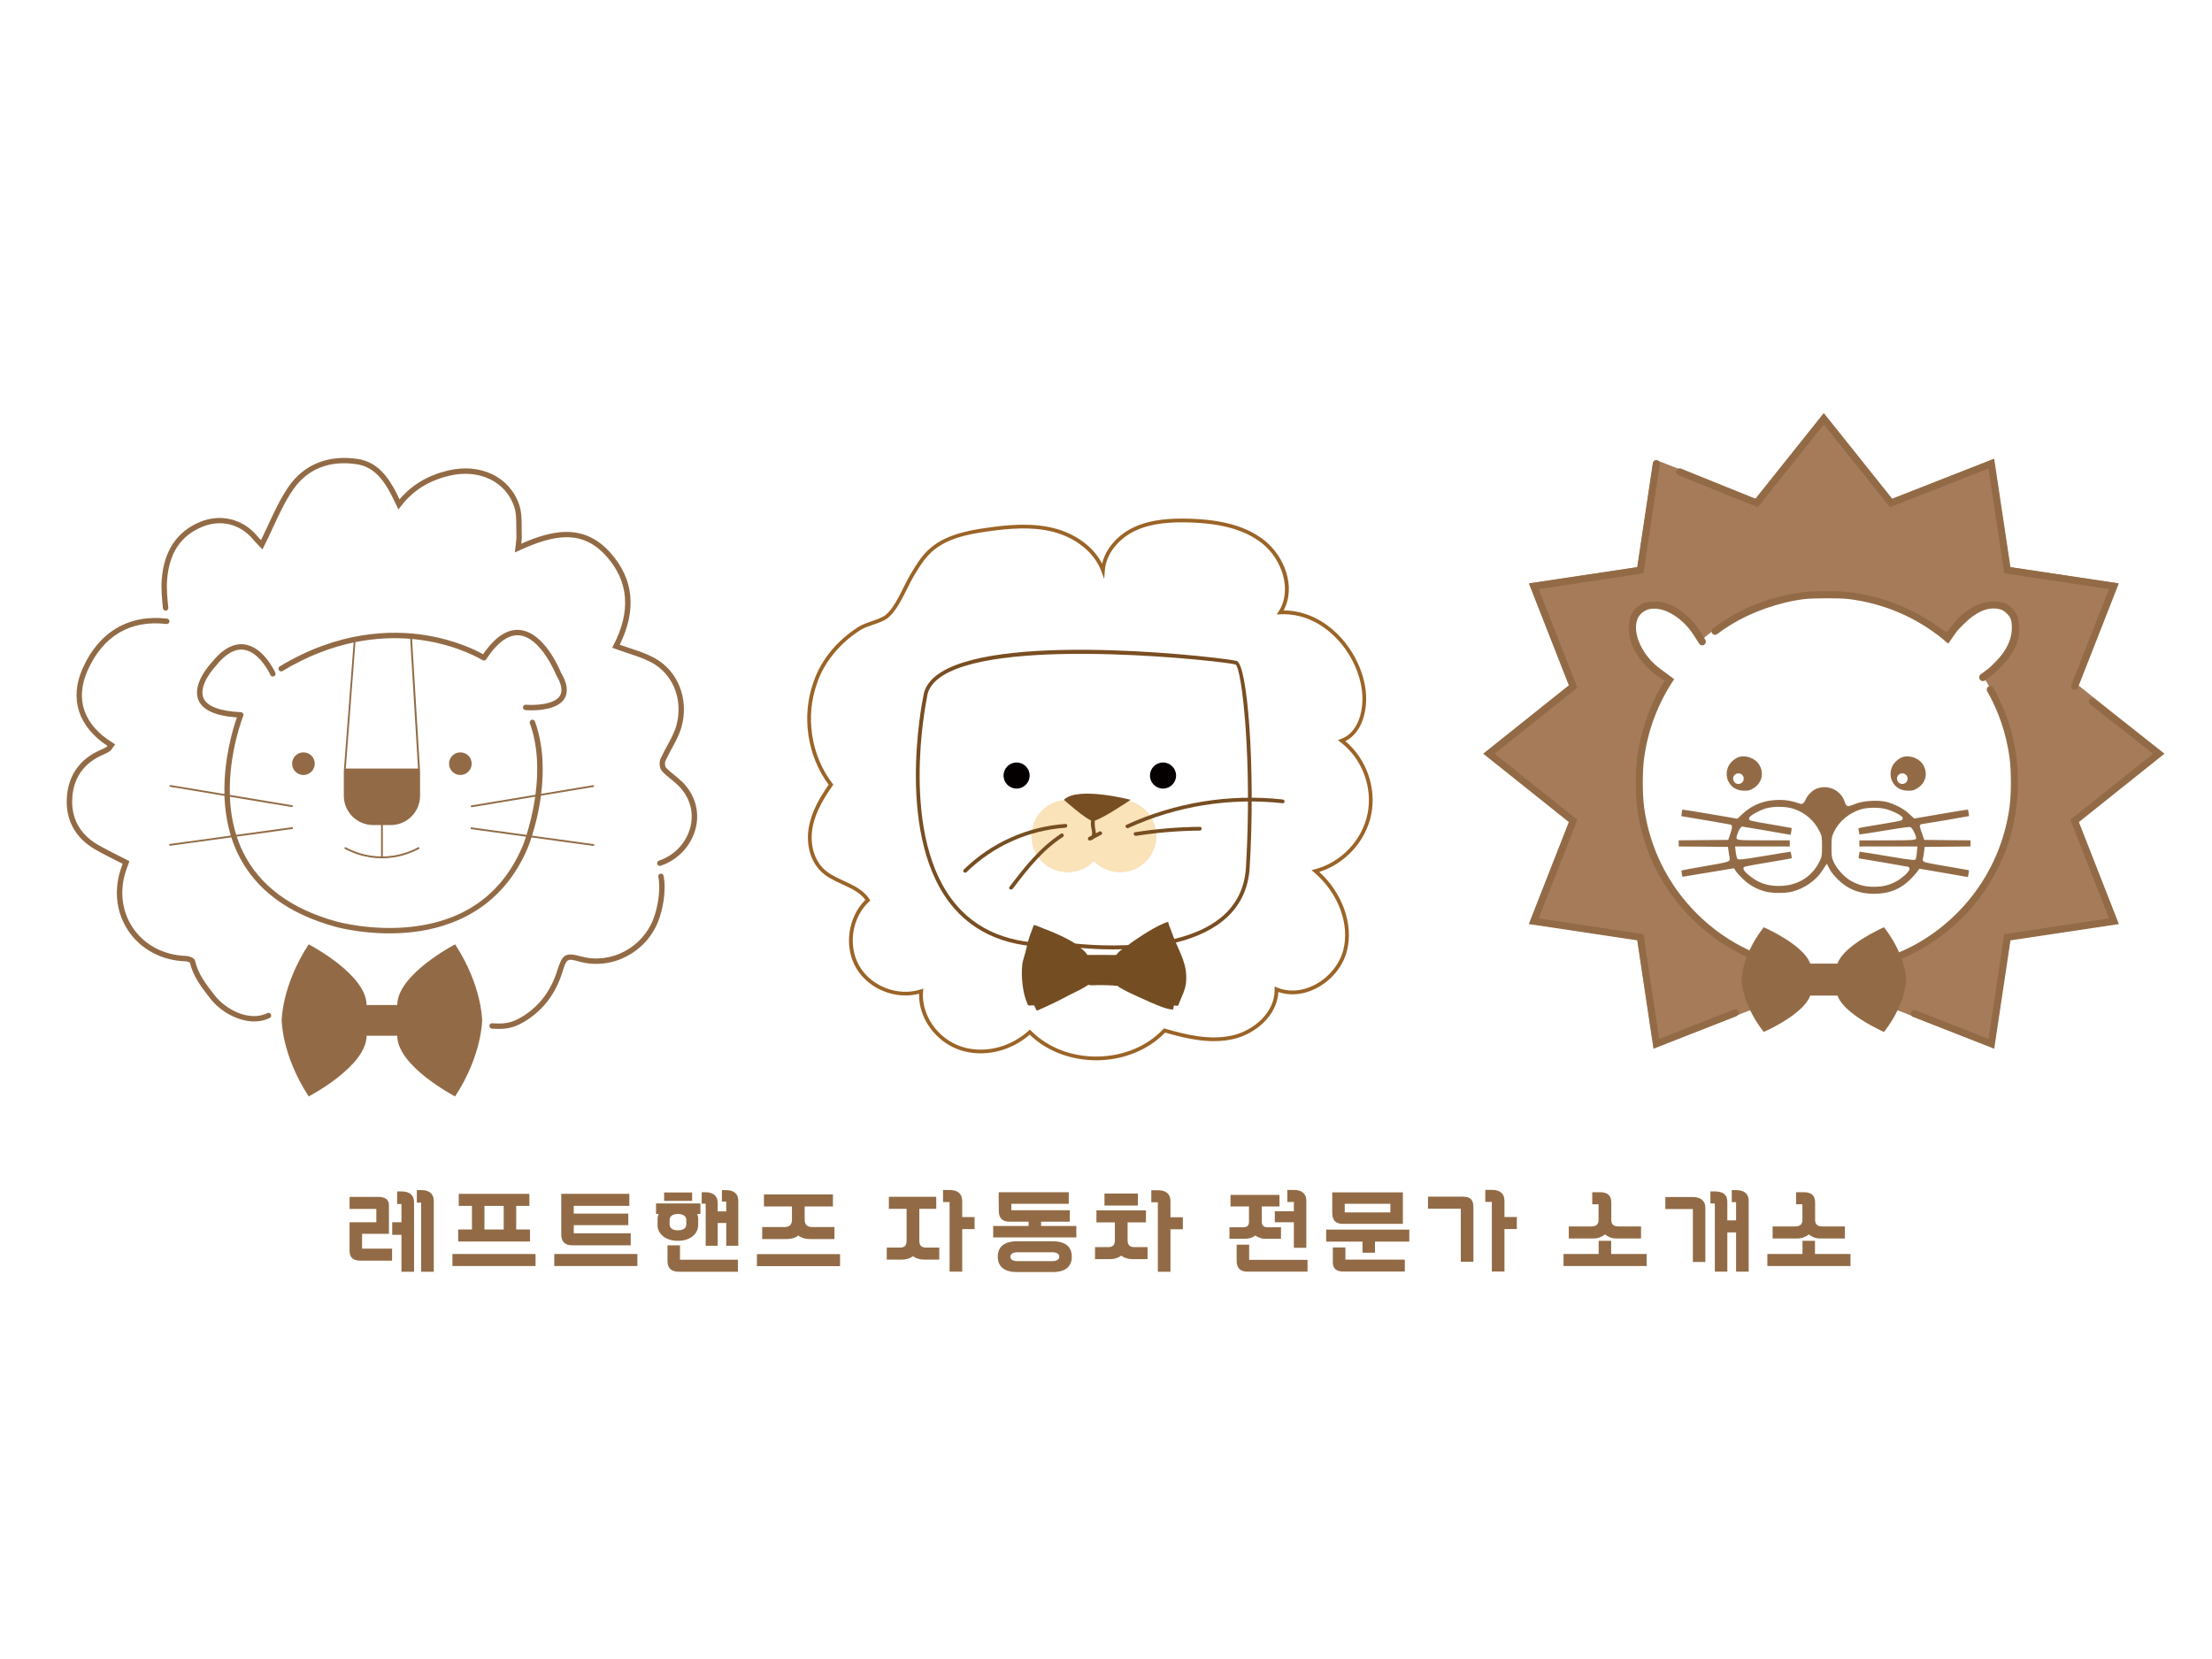 <?xml version="1.0" encoding="UTF-8"?>
<svg id="_레이어_1" data-name="레이어 1" xmlns="http://www.w3.org/2000/svg" version="1.1" viewBox="0 0 1024 768">
  <defs>
    <style>
      .cls-1 {
        fill: #a57b5a;
      }

      .cls-1, .cls-2, .cls-3, .cls-4, .cls-5, .cls-6, .cls-7, .cls-8, .cls-9 {
        stroke-width: 0px;
      }

      .cls-2 {
        fill: none;
      }

      .cls-3 {
        fill: #9b6427;
      }

      .cls-4 {
        fill: #744d22;
      }

      .cls-5 {
        fill: #fae2b9;
      }

      .cls-6 {
        fill: #040000;
      }

      .cls-7 {
        fill: #774e22;
      }

      .cls-8 {
        fill: #794e22;
      }

      .cls-9 {
        fill: #926b46;
      }
    </style>
  </defs>
  <g>
    <g>
      <path class="cls-2" d="M377.37,315.03c-5.78,15.66-2.97,34.2,7.18,47.45-4.21,6-8.06,12.48-9.37,19.68-1.31,7.21.34,15.32,5.76,20.24,6.17,5.6,16.22,6.49,20.65,13.54-8.29,7.66-10.31,21.26-4.6,31,5.71,9.74,18.56,14.62,29.3,11.13-.97,11.48,7.28,22.72,18.2,26.41,10.92,3.68,23.57.28,32.11-7.46,16.32,16.53,46.5,16.16,62.4-.77,10.34,2.99,21.3,5.55,31.79,3.09,10.49-2.44,20.22-11.37,20.05-22.14,12.74,5.29,28.32-4.62,31.75-17.98,3.43-13.36-3.23-27.82-13.72-36.77,12.35-3.2,22.45-13.86,24.96-26.37,2.51-12.51-2.67-26.25-12.83-33.97,8.63-3.18,11.37-14.25,10.22-23.37-2.43-19.22-19.32-36.96-38.67-36.01,6.65-10.31,1.78-25.01-7.84-32.63-9.62-7.62-22.51-9.61-34.78-9.9-8.43-.2-17.13.33-24.77,3.89-7.64,3.56-14.08,10.72-14.69,19.14-3.58-9.64-13.05-16.17-23.02-18.68-9.97-2.51-20.47-1.58-30.65-.14-9.59,1.36-19.72,3.45-26.72,10.15-3.22,3.08-5.56,6.95-7.85,10.76-3.31,5.5-6.77,14.99-11.67,19.12-3.02,2.55-9.11,3.39-12.73,5.66-9.04,5.69-17.04,14.67-20.46,24.93Z"/>
      <g>
        <g>
          <path class="cls-2" d="M428.24,322.8s-26.12,121.8,65.24,114.38c0,0,81.28,12.18,84.17-35.55,2.89-47.73-1.38-93.38-5.37-94.83-4-1.45-140.61-17.35-144.03,16Z"/>
          <path class="cls-8" d="M515.35,439.5c-11.65,0-20.59-1.25-21.91-1.44-22.51,1.8-39.88-4.07-51.64-17.48-27.82-31.71-14.87-95.82-14.43-97.91.48-4.48,3.23-8.32,8.19-11.43,30.34-19.03,133.63-6.48,137-5.25,4.91,1.79,8.75,49.42,5.95,95.7-.62,10.16-4.78,18.43-12.39,24.59-13.38,10.84-34.66,13.22-50.77,13.22ZM493.51,436.31h.1c.48.08,48.66,7.05,71.42-11.38,7.21-5.84,11.16-13.7,11.75-23.35,3.02-49.87-1.88-92.21-4.82-93.97-3.55-1.28-106.56-13.05-135.48,5.11-4.49,2.82-6.96,6.24-7.37,10.17v.09c-.15.65-13.55,65.04,14.02,96.46,11.4,12.98,28.3,18.65,50.29,16.88h.1Z"/>
        </g>
        <g>
          <path class="cls-5" d="M518.51,370.26c-4.76,0-9.05,1.98-12.11,5.15-3.06-3.17-7.35-5.15-12.11-5.15-9.29,0-16.82,7.51-16.82,16.78s7.53,16.78,16.82,16.78c4.76,0,9.05-1.98,12.11-5.15,3.06,3.17,7.35,5.15,12.11,5.15,9.29,0,16.82-7.51,16.82-16.78s-7.53-16.78-16.82-16.78Z"/>
          <path class="cls-7" d="M492.5,370.26s10.55,9.4,13.28,9.77c2.73.37,17.63-9.77,17.63-9.77,0,0-24.59-6.43-30.92,0Z"/>
          <path class="cls-7" d="M505.34,378.28c-.28,1.34-.42,2.67-.3,4.04.12,1.27,1.44,4.82-.55,5.05.15.54.29,1.08.44,1.62,1.61-.85,3.22-1.69,4.83-2.54.99-.52.11-2.02-.88-1.5-1.61.84-3.22,1.69-4.83,2.53-.73.38-.43,1.72.44,1.62,1.45-.17,2.48-1.09,2.76-2.56.17-.9-.05-1.8-.2-2.68-.32-1.77-.4-3.34-.03-5.12.23-1.09-1.45-1.55-1.68-.46h0Z"/>
        </g>
        <path class="cls-6" d="M476.65,359.02c0,3.33-2.7,6.04-6.04,6.04s-6.04-2.7-6.04-6.04,2.7-6.04,6.04-6.04,6.04,2.7,6.04,6.04Z"/>
        <path class="cls-6" d="M544.44,359.02c0,3.33-2.7,6.04-6.04,6.04s-6.04-2.7-6.04-6.04,2.7-6.04,6.04-6.04,6.04,2.7,6.04,6.04Z"/>
        <g>
          <path class="cls-7" d="M522.36,383.31c22.36-10.22,47.03-14.15,71.46-11.47,1.11.12,1.1-1.62,0-1.74-24.76-2.71-49.69,1.36-72.34,11.71-1.01.47-.13,1.97.88,1.5h0Z"/>
          <path class="cls-7" d="M525.91,386.94c9.79-1.54,19.63-2.34,29.54-2.43,1.12,0,1.12-1.75,0-1.74-10.06.09-20.06.93-30,2.49-1.1.17-.64,1.85.46,1.68h0Z"/>
          <path class="cls-7" d="M493.23,381.43c-17.73,1.25-34.34,8.68-47.06,21.11-.8.78.43,2.01,1.23,1.23,12.38-12.09,28.56-19.38,45.83-20.6,1.11-.08,1.12-1.82,0-1.74h0Z"/>
          <path class="cls-7" d="M491.16,385.96c-9.75,6.35-16.88,15.45-23.84,24.6-.68.89.83,1.76,1.5.88,6.78-8.91,13.72-17.8,23.22-23.98.93-.61.06-2.12-.88-1.5h0Z"/>
        </g>
      </g>
      <path class="cls-3" d="M507.48,490.83c-11.86,0-23-4.29-30.79-11.84-9.11,7.89-21.72,10.68-32.35,7.09-11.27-3.81-19.18-14.85-18.86-26.05-10.84,2.88-23.43-2.16-29.11-11.87-5.78-9.85-3.89-23.56,4.23-31.57-2.45-3.44-6.43-5.26-10.62-7.19-3.32-1.53-6.76-3.1-9.49-5.58-5.22-4.74-7.53-12.8-6.04-21.04,1.36-7.45,5.34-14.02,9.16-19.51-9.99-13.4-12.71-32.07-6.93-47.75,3.3-9.88,10.88-19.13,20.82-25.37,1.72-1.09,3.95-1.85,6.1-2.59,2.46-.84,5-1.72,6.53-3,3.24-2.73,5.92-8.11,8.29-12.86,1.11-2.21,2.15-4.31,3.19-6.04,2.3-3.81,4.67-7.76,8-10.94,7.03-6.74,17.23-8.97,27.19-10.38,10.1-1.43,20.84-2.4,30.98.15,10.22,2.57,18.38,8.62,22.41,16.46,1.65-6.93,7.16-13.34,14.72-16.87,8.27-3.86,17.8-4.14,25.16-3.97,15.87.39,27.09,3.59,35.3,10.09,9.11,7.21,14.79,21.36,8.84,32.4,20,0,35.69,18.71,37.98,36.81,1.12,8.86-1.39,19.74-9.4,23.7,9.69,8.08,14.5,21.52,12,33.92-2.48,12.35-12.05,22.86-24.05,26.6,10.8,9.91,15.93,24.42,12.8,36.59-1.89,7.33-7.3,13.85-14.48,17.44-5.78,2.88-11.86,3.42-17.27,1.58-.57,11.12-10.88,19.45-20.7,21.74-10.79,2.52-22-.17-31.72-2.96-7.73,8-19.11,12.67-31.3,12.82-.2,0-.41,0-.61,0ZM476.76,476.6l.58.59c7.61,7.71,18.77,12.09,30.72,11.91,11.92-.15,23-4.76,30.42-12.66l.36-.39.51.15c9.63,2.79,20.78,5.56,31.35,3.09,9.52-2.22,19.54-10.44,19.37-21.29l-.02-1.33,1.22.51c5.22,2.17,11.26,1.78,17-1.08,6.64-3.31,11.84-9.56,13.58-16.31,3.08-11.98-2.32-26.41-13.44-35.9l-1.27-1.08,1.62-.42c12.09-3.13,21.87-13.46,24.33-25.7,2.46-12.24-2.56-25.55-12.5-33.1l-1.26-.96,1.49-.55c8.2-3.02,10.76-13.75,9.66-22.44-2.26-17.81-17.97-36.22-37.76-35.26l-1.69.08.92-1.42c6.49-10.06,1.28-24.4-7.65-31.48-7.9-6.25-18.78-9.34-34.26-9.71-7.2-.19-16.44.1-24.39,3.8-8.08,3.77-13.65,10.99-14.19,18.41l-.29,3.98-1.39-3.74c-3.16-8.5-11.76-15.45-22.42-18.14-9.86-2.48-20.39-1.52-30.31-.12-9.02,1.28-19.23,3.2-26.24,9.92-3.16,3.02-5.47,6.87-7.71,10.58-1.01,1.67-2.03,3.73-3.12,5.92-2.44,4.9-5.21,10.45-8.73,13.42-1.77,1.5-4.48,2.42-7.09,3.32-2.06.71-4.19,1.44-5.74,2.41-9.47,5.95-16.98,15.1-20.1,24.47v.03c-5.67,15.34-2.9,33.64,7.05,46.62l.39.51-.36.52c-3.81,5.43-7.89,11.98-9.23,19.34-1.39,7.65.71,15.1,5.49,19.44,2.53,2.3,5.84,3.82,9.05,5.29,4.46,2.05,9.08,4.17,11.76,8.43l.39.62-.53.49c-8,7.39-9.95,20.54-4.44,29.93,5.5,9.39,17.93,14.12,28.28,10.75l1.25-.41-.11,1.3c-.92,10.84,6.66,21.82,17.61,25.52,10.28,3.47,22.54.61,31.24-7.28l.62-.56Z"/>
    </g>
    <path class="cls-4" d="M549.03,454.98c.92-8.37-3.05-14.19-5.22-19.95-.22-.09-1.84-4.91-2.73-6.96.02-.32-.28-1.09-.37-1.31-.19.02-1.44.49-1.44.49-3.67,1.47-6.79,3.4-9.94,5.38-2.69,1.68-5.28,3.47-7.62,5.3-.69.4-2.74,1.92-3.06,2.15-.74.54-1.41,1.33-1.9,1.98-.16-.02-.81.05-.81.05.23-.03-10.64-.04-12.6-.05-.5-.93-1.23-1.63-1.99-2.32-.73-.66-2.08-1.53-2.4-1.98-.1-.14-.5-.44-.58-.5-3.66-2.53-7.64-4.31-12-6.13l-.58-.24c-1.98-.77-4.08-1.56-5.88-2.32-.35-.15-.9-.45-1.41-.17-1.26,3.34-2.4,6.2-3.15,9.69-.11.48-.46,1.95-.66,2.73-.22.87-.47,1.64-.66,2.32-.14.31-.66,2.32-.75,2.98-.19,1.49-.28,3.37-.25,4.88.11,4.86.9,9.76,2.48,13.42l.2.63c.71.78,1.61.29,3.03.37.24.75.75,1.24.91,2.07.53.53.66.18,1.07.08,4.92-2.1,10.24-4.73,13.99-6.78-.11.01.17-.08.17-.08,3.13-1.54,6.3-3.03,9.11-4.89.04.55,3.18.2,4.39.21.62.01,1.44.02,2.07.03.64.02.93,0,1.18.01.08,0,3.53.09,3.78.15,0,0,1.47.28,1.75.09,2.42,1.98,11.02,5.71,12.17,6.21,1.16.51,2.3,1.08,3.48,1.57,3.16,1.33,6.45,2.89,10.1,3.32.4-.52.19-1.64.74-1.99.64.2,1.29.29,1.82,0,.65-1.92,1.44-3.51,2.15-5.3.6-1.5,1.21-3.35,1.41-5.13Z"/>
  </g>
  <g>
    <path class="cls-1" d="M1001.66,348.83l-39.56-31.59,18.49-47.14-50.08-7.52-7.52-50.08-47.14,18.49-31.59-39.56-31.59,39.56-45.51-17.85c-.83-.33-1.76.21-1.89,1.09l-7.26,48.35-50.08,7.52,18.49,47.14-39.56,31.59,39.56,31.59-18.49,47.14,50.08,7.52,7.52,50.08,47.14-18.49,29.19-14.79,33.99,14.79,47.14,18.49,7.52-50.08,50.08-7.52-18.49-47.14,39.56-31.59ZM845.38,449.81c-48.39,0-87.61-39.23-87.61-87.61,0-18.19,5.55-35.09,15.04-49.1-3.32-1.16-6.69-3.26-9.65-6.22-7.57-7.57-9.55-17.87-4.42-23.01,5.13-5.13,15.43-3.16,23.01,4.42,2.53,2.53,4.44,5.37,5.66,8.22,15.45-13.64,35.74-21.93,57.97-21.93s41.25,7.77,56.5,20.66c1.21-2.34,2.87-4.64,4.96-6.74,7.57-7.57,17.87-9.55,23.01-4.42,5.13,5.13,3.16,15.43-4.42,23.01-2.42,2.42-5.12,4.27-7.84,5.49,9.71,14.1,15.39,31.19,15.39,49.61,0,48.39-39.23,87.61-87.61,87.61Z"/>
    <g>
      <path class="cls-9" d="M905.72,292.46c-.17.22-.31.43-.44.63l.44-.63Z"/>
      <g>
        <path class="cls-9" d="M802.64,467.38l-34.56,13.56-7.28-48.5-48.5-7.28,17.9-45.64-38.31-30.59,38.31-30.59-17.9-45.64,48.5-7.28,7.26-48.35.33-2.19c.11-.76-.31-1.49-1.02-1.77-.98-.38-2.07.24-2.22,1.28l-7.23,48.14-50.17,7.53,18.52,47.22-39.63,31.64,39.63,31.64-18.52,47.22,50.17,7.53.09.57,7.45,49.61,38.31-15.02c.8-.31,1.3-1.17,1.08-2-.26-.95-1.28-1.45-2.18-1.1Z"/>
        <path class="cls-9" d="M1002,348.92l-32.36-25.41c-.86-.69-2.15-.35-2.55.68h0c-.26.67-.06,1.43.5,1.88l29.15,22.85-38.31,30.59,17.9,45.64-48.5,7.28-7.28,48.5-33.73-13.23c-.8-.31-1.75-.02-2.14.75-.45.88-.03,1.93.86,2.28l37.64,14.76,7.53-50.17.57-.09,49.61-7.45-18.52-47.22,39.63-31.65Z"/>
        <path class="cls-9" d="M931.86,341.61c-1.83-7.88-5.06-16.14-9.08-23.26-.43-.77-1.41-1.05-2.18-.61l-.08.05c-.77.44-1.03,1.41-.59,2.19,5.32,9.37,8.83,19.7,10.33,30.63.85,5.93.85,17.15,0,23.08-3.49,25.47-18.07,47.87-40,61.46-3.4,2.13-7.16,4.04-11.11,5.7-1.52-3.46-3.74-7.42-6.99-11.6,0,0-18.4,8-21.54,16.84h-12.6c-3.14-8.85-21.54-16.84-21.54-16.84-2.94,3.78-5.04,7.38-6.54,10.6-.02.04-.04.09-.06.13-9.02-4.19-17.27-9.94-24.46-17.14-13.33-13.37-21.72-30.3-24.28-48.96-.85-5.93-.85-17.15,0-23.08,1.81-13.23,6.62-25.63,13.89-36.39l-6.08-4.53c-7.55-5.32-12.48-14.44-11.48-21.23.39-2.69,1.85-4.76,4.24-5.99,2.71-1.4,6.65-1.15,10.53.66,4.7,2.21,8.93,6.06,11.92,10.85l2.46,3.82c.55.85,1.72,1.02,2.47.35l.03-.02c.61-.53.75-1.42.33-2.11l-2.1-3.44c-.09-.15-.19-.32-.31-.51-4.89-7.95-12.65-11.75-12.65-11.75l-1.08-.45c-3.1-1.31-5.14-1.67-8.36-1.51-2.81.12-3.64.37-5.25,1.22-3.77,2.09-5.68,5.69-5.68,10.71,0,1.09.09,2.45.24,3.45v.04c.15.84,1,5.27,3.46,8.94.2.26.42.59.64.95,1.82,2.9,6.27,7.41,9.16,9.28l3.1,1.95-2.14,3.64c-5.08,8.75-9.15,21.05-10.62,32.09-.78,6.05-.76,16.92.04,23.26,3.38,26.21,18.34,49.42,41.03,63.7,3.01,1.9,6.27,3.64,9.69,5.19-2.41,6.32-2.42,10.52-2.42,10.52,0,0,0,4.61,2.77,11.42.39.96.83,1.96,1.34,3,1.47,3.01,3.45,6.34,6.16,9.81,0,0,1.38-.6,3.45-1.65.87-.44,1.88-.97,2.95-1.57,5.64-3.14,13.23-8.22,15.15-13.62h12.6c1.92,5.4,9.51,10.48,15.15,13.62,1.07.6,2.07,1.13,2.95,1.57,2.07,1.05,3.45,1.65,3.45,1.65,2.71-3.48,4.69-6.8,6.16-9.81.51-1.04.95-2.04,1.34-3,2.76-6.81,2.77-11.42,2.77-11.42,0,0,0-3.82-2.09-9.64,22.19-9.47,39.84-27.61,48.45-50.89,5.82-15.7,6.97-34.89,3.08-51.34Z"/>
        <path class="cls-9" d="M890.66,394.7l.32-2.65,21.23-.2v-2.84l-10.02-.07-11.39-.13-.94-2.71c-1.24-3.59-1.29-3.73-.93-4.23.18-.25.46-.38.83-.38.92-.08,19.18-3.17,21.76-3.69,0-.22-.03-.64-.18-1.45-.12-.67-.23-1.21-.31-1.58-1.29.17-4.92.74-11.98,1.93l-12.88,2.22-2.55-2.33c-2.45-2.26-6.58-4.42-10.26-5.36-3.79-.96-10.49-.59-14.07.77-1.08.43-3.01,1.14-3.53,1.2-.8.1-1.44-.69-1.96-2.42-.72-2.46-3.42-5.09-6.01-5.85-2.42-.72-4.03-.72-6.41,0l-.1.03c-2.06.69-4.43,2.95-5.43,5.2-.35.78-1.08,2.4-2.37,1.93-4.24-1.4-6.36-1.79-9.85-1.79-6.5,0-12.07,2.06-16.57,6.13l-2.78,2.57-13.24-2.26c-5.9-1.03-10.66-1.76-12.27-1.97-.07.38-.17.95-.26,1.62l-.18,1.44,11.75,1.96c8.6,1.47,10.8,1.85,11.05,1.93.21.06.41.22.53.45.23.44.22,1.14-.51,3.4l-1.1,3.24-22.93.2v2.84l10.66.07,12.14.13.37,2.66c.11.6.21,1.3.3,1.85.06.38.1.69.13.85.17,1.54-.27,1.62-11.62,3.59-5.18.88-9.39,1.66-10.73,1.96.01.34.06.9.17,1.57.15.79.26,1.17.33,1.36,1.22-.19,6.13-.98,11.84-1.95l12.04-2,.87,1.45c.3.46,1.67,2,3.14,3.43,2.82,2.82,6.6,4.93,10.64,5.94,3.05.8,9.24.8,12.28,0,5.54-1.42,10.94-5.16,13.77-9.51l2.25-3.43,1.49,2.9c.43.85,2.06,2.84,3.56,4.35,4.57,4.57,9.92,6.7,16.82,6.7s12.27-2.19,16.62-6.51c1.52-1.52,2.93-3.11,3.29-3.63l1.04-1.48,12.59,2.14c5.85,1,9.26,1.59,9.86,1.73.12-.36.25-1.14.32-1.56.08-.49.21-1.26.21-1.61-.01,0-.03,0-.04,0-.4-.1-4.2-.75-8.23-1.45l-2.66-.46c-8.86-1.51-9.85-1.71-10.33-2.48-.27-.44-.13-.88-.08-1.03.08-.23.23-.86.49-2.7ZM842.17,399.07c-3.54,7.03-10.32,11.06-18.62,11.06-4.64,0-8.11-.97-11.62-3.23-1.23-.82-4.73-3.44-4.85-4.72-.03-.28.07-.55.26-.75.15-.15.44-.44,11.34-2.21,7.83-1.32,10.11-1.76,10.77-1.9,0-.22-.03-.64-.18-1.46-.12-.68-.23-1.22-.31-1.58-1.35.18-5.15.78-11.5,1.85-12.42,2.14-12.77,1.8-13.07,1.5-.13-.13-.48-.48-.82-2.83l-.34-2.96h25.31v-2.83h-11.57c-12.76,0-13.13-.04-13.13-1.38,0-.42,1.48-4.96,2.73-4.96.61,0,21.53,3.65,22.34,3.8.12-.36.25-1.14.32-1.56.08-.46.21-1.25.21-1.61-.01,0-.03,0-.04,0-.43-.11-4.16-.76-9.77-1.71-9.22-1.49-9.56-1.82-9.7-1.97-.21-.17-.32-.5-.25-.83.27-1.38,5.34-3.76,7.05-4.33,3.62-1.24,9.47-1.29,13.3-.13l.39.13c5.11,1.69,9.38,5.36,11.76,10.11,1.18,2.28,1.28,2.82,1.28,7.24s-.1,4.96-1.28,7.25ZM887.35,394.89c-.04.39-.25,2.33-.54,2.83-.27.55-.39.77-13.74-1.51-5.97-1.01-10.64-1.73-12.23-1.93-.07.37-.16.92-.26,1.62l-.18,1.44,10.77,1.79c5.95,1.02,11.71,2.03,12.09,2.12.43.13.68.45.72.85.13,1.52-4.18,4.89-6.05,5.86-3.43,1.84-6.34,2.56-10.36,2.56s-6.9-.7-10.45-2.6c-2.94-1.54-6.41-5.18-8.06-8.46-1.13-2.35-1.2-3.02-1.2-7.24s.07-4.89,1.19-7.23c2.36-4.8,6.82-8.54,12.25-10.28,3.36-1.06,9.09-1.05,12.5.04,1.48.46,3.67,1.4,4.89,2.1,1.51.9,2.2,1.31,2.14,2.05-.05.62-.62.85-.84.94-.62.22-5.52,1.11-9.73,1.8l-2.94.48c-4.17.67-6.69,1.08-7.03,1.43.01.02.06.27.1.48.04.19.08.41.11.65.09.67.19,1.23.27,1.61,1.41-.15,5.4-.73,11.02-1.68.47-.08,11.71-2.04,12.59-1.71.95.37,2.66,3.98,2.66,4.99,0,.94,0,1.14-13.92,1.14h-12.37v2.83h26.9l-.33,3.05Z"/>
        <path class="cls-9" d="M807.44,366.03c2.03,0,2.47-.1,3.91-.9,2.16-1.2,3.62-3.07,4.11-5.26.48-2.17-.04-4.46-1.46-6.43-1.83-2.52-5.98-3.94-8.87-3.04-1.82.57-3.84,2.23-4.81,3.97-1.25,2.26-1.33,5.17-.19,7.39,1.43,2.81,3.89,4.24,7.31,4.28ZM804.77,358c1.36,0,2.46,1.1,2.46,2.46s-1.1,2.46-2.46,2.46-2.46-1.1-2.46-2.46,1.1-2.46,2.46-2.46Z"/>
        <path class="cls-9" d="M883.31,366.03c2.03,0,2.47-.1,3.91-.9,2.16-1.2,3.62-3.07,4.11-5.26.48-2.17-.04-4.46-1.46-6.43-1.45-2-4.38-3.31-6.97-3.31-.67,0-1.31.09-1.9.27-1.82.57-3.84,2.23-4.81,3.97-1.26,2.26-1.33,5.17-.19,7.39,1.43,2.81,3.89,4.24,7.31,4.28ZM880.64,358c1.36,0,2.46,1.1,2.46,2.46s-1.1,2.46-2.46,2.46-2.46-1.1-2.46-2.46,1.1-2.46,2.46-2.46Z"/>
        <path class="cls-9" d="M776.99,219.97l36.73,14.84,30.59-38.31,30.59,38.31,45.64-17.9,7.28,48.5,48.5,7.28-17.46,44.52c-.26.67-.06,1.43.5,1.88.86.69,2.15.35,2.55-.68l18.96-48.35-50.17-7.53-.09-.57-7.45-49.61-47.22,18.52-31.65-39.63-31.64,39.63-34.48-13.95c-.98-.38-2.07.24-2.22,1.28-.11.76.31,1.49,1.02,1.77Z"/>
        <path class="cls-9" d="M801.14,289.33c9.63-6.01,22.33-10.49,33.97-11.98,4.12-.5,16.68-.52,20.67-.04,16.24,2.03,31.12,8.38,43.53,18.47.88.71,1.74,1.44,2.59,2.19l3.39-4.88c.12-.2.26-.41.44-.63.58-.75,1.45-1.64,2.59-2.78l.8-.8c5.97-5.97,11.66-8.25,16.89-6.77,1.86.5,4.19,2.69,4.86,4.59.27.73.48,2.41.48,3.89,0,5.45-2.54,10.75-7.56,15.77l-.57.57c-1.11,1.11-1.91,1.91-2.57,2.45-.13.11-.26.2-.39.29l-3.34,2.49c-.76.57-.92,1.64-.36,2.41,0,.01.01.02.02.03.57.78,1.67.94,2.44.35l3.15-2.4c2.36-1.71,7.23-6.92,8.56-9.13,2.68-3.7,3.52-7.39,3.71-8.44l.08-.54c.41-3.22.21-6.87-.52-8.93h0c-.87-2.59-3.79-5.58-6.25-6.41-3.93-1.34-10.16-.54-14.18,1.81l-1.68.96c-2.06,1.17-4.33,3.26-4.36,3.28l-2.14,2.38c-1.29,1.37-2.48,2.89-2.78,3.38-.38.67-.98,1.49-1.62,1.49-.22,0-.54,0-3.84-2.38-9.73-7-21.56-12.19-33.28-14.61-6.78-1.38-10.52-1.74-18.17-1.74-3.98,0-8.53.2-10.27.39-15.48,1.93-29.88,7.42-41.92,16.49-.12.09-.32.24-.55.41-.68.5-.86,1.44-.42,2.15h0c.5.82,1.6,1.02,2.37.44,1.99-1.49,4.06-2.91,6.2-4.24Z"/>
      </g>
    </g>
  </g>
  <g>
    <path class="cls-9" d="M123.78,469c-8.06,3.99-19-1.24-24.52-8.38l-.16-.21c-3.81-4.92-7.41-9.57-8.8-15.61-.41-1.77-3.54-2.26-4.3-2.28-10.26-.36-19.19-5.11-24.52-13.04-5.3-7.9-6.32-17.91-2.79-27.47l1.22-3.33-.98-.51c-1.44-.74-2.88-1.47-4.31-2.19-3.06-1.54-6.23-3.14-9.22-4.86-8.75-5.05-12.85-12.97-11.85-22.9.88-8.75,5.76-15.25,14.1-18.79,1.16-.49,2.21-1.04,3.13-1.62.5-.32.79-.76,1.13-1.28.16-.24.35-.53.6-.87l.81-1.09-1.16-.72c-13.36-8.25-17.5-20.08-11.66-33.31,7.13-16.14,19.77-23.64,36.55-21.67.69.08,1.31-.41,1.39-1.1.08-.69-.41-1.31-1.1-1.39-17.72-2.06-31.62,6.15-39.13,23.15-6.16,13.93-1.95,26.9,11.52,35.75-.12.19-.25.38-.3.42-.8.51-1.73.99-2.76,1.43-9.24,3.92-14.64,11.13-15.62,20.84-1.1,10.98,3.42,19.74,13.09,25.32,3.05,1.76,6.25,3.37,9.34,4.93,1.1.55,2.2,1.11,3.31,1.68l-.46,1.25c-3.81,10.33-2.69,21.16,3.06,29.73,5.78,8.61,15.44,13.77,26.51,14.15.68.02,1.65.35,2,.57,1.55,6.46,5.27,11.27,9.2,16.35l.16.21c4.62,5.97,12.76,10.7,20.43,10.7,2.49,0,4.93-.5,7.18-1.61.62-.31.87-1.06.57-1.68s-1.06-.87-1.68-.57Z"/>
    <path class="cls-9" d="M305.76,404.43c-.68.13-1.13.78-1,1.46,1.18,6.33-.32,14.4-2.33,19.6-5.19,13.41-19.87,21-33.41,17.27-7.58-2.09-8.7-.81-11.08,6.64-2.95,9.24-8.07,16.08-15.65,20.91-5.32,3.39-8.88,3.79-14.39,3.38-.7-.06-1.29.47-1.34,1.15s.47,1.29,1.15,1.34c1.16.09,2.25.14,3.3.14,4.31,0,7.88-.89,12.61-3.9,8.09-5.16,13.55-12.44,16.69-22.26,2.07-6.49,2.11-6.61,8.03-4.98,14.78,4.06,30.77-4.18,36.41-18.78,1.98-5.12,3.81-13.68,2.46-20.96-.13-.68-.78-1.13-1.46-1Z"/>
    <path class="cls-9" d="M315.75,361.89c-1.12-1.11-2.35-2.11-3.53-3.07-1.44-1.17-2.8-2.28-3.98-3.56-.39-.43-.58-2.11-.21-2.94.86-1.95,1.93-3.9,2.96-5.79,1.75-3.2,3.55-6.51,4.53-10.07,3.54-12.87-1.68-26-12.69-31.94-3.55-1.92-7.39-3.19-11.46-4.53-1.46-.48-2.95-.98-4.47-1.51,7.9-16.12,6.48-30.41-4.23-42.5-12.33-13.93-27.08-10.6-41.36-4.29,0-.04,0-.07.01-.11.16-1.26.29-2.25.24-3.27-.06-1.33-.06-2.73-.06-4.09,0-3.51.01-7.13-1.1-10.44-4.39-13.06-18.04-19.62-33.17-15.93-9.25,2.25-16.55,6.61-22.27,13.32-.03-.07-.06-.13-.09-.19-.55-1.14-1.02-2.12-1.52-3.08-3.56-6.84-8.44-14.02-17.69-15.43-13.52-2.07-24.88,2.45-31.99,12.72-3.86,5.57-6.79,11.92-9.63,18.06-1.04,2.24-2.1,4.54-3.21,6.81-.55-.56-1.16-1.22-1.73-1.91-6.59-7.91-16.97-10.49-26.45-6.56-10.81,4.48-16.79,13.49-17.78,26.76-.33,4.39.12,8.87.56,13.21.07.69.68,1.19,1.37,1.12.69-.07,1.19-.68,1.12-1.37-.45-4.43-.87-8.61-.56-12.78.93-12.43,6.24-20.49,16.25-24.64,8.58-3.56,17.61-1.32,23.57,5.85.86,1.03,1.79,1.98,2.47,2.68.24.24.45.46.61.63l1.23,1.3.8-1.6c1.42-2.81,2.74-5.68,4.03-8.46,2.92-6.32,5.69-12.29,9.42-17.69,6.63-9.58,16.86-13.62,29.55-11.67,8.14,1.25,12.58,7.84,15.85,14.12.48.93.94,1.87,1.48,3.01.29.6.6,1.25.95,1.97l.88,1.8,1.23-1.58c5.61-7.22,12.65-11.65,22.15-13.97,13.82-3.36,26.25,2.51,30.21,14.29.98,2.91.97,6.18.97,9.63,0,1.38,0,2.82.06,4.21.04.8-.07,1.65-.22,2.83-.09.67-.18,1.44-.27,2.35l-.21,2.17,1.98-.91c16.21-7.46,29.29-9.85,40.46,2.77,10.23,11.56,11.32,25.34,3.24,40.97l-.65,1.26,1.33.49c2.01.74,3.97,1.39,5.87,2.02,3.96,1.31,7.7,2.55,11.06,4.36,9.98,5.38,14.69,17.34,11.47,29.07-.9,3.28-2.56,6.31-4.31,9.53-1.05,1.93-2.14,3.93-3.05,5.98-.68,1.54-.54,4.34.66,5.65,1.3,1.42,2.79,2.63,4.24,3.81,1.19.97,2.32,1.88,3.35,2.91,5.19,5.14,7.26,12.01,5.67,18.85-1.72,7.36-7.32,13.45-14.63,15.9-.66.22-1.01.93-.79,1.58.17.52.66.85,1.19.85.13,0,.27-.02.4-.06,8.13-2.72,14.36-9.5,16.28-17.7,1.79-7.7-.52-15.42-6.34-21.19Z"/>
    <circle class="cls-9" cx="140.47" cy="353.53" r="5.24"/>
    <circle class="cls-9" cx="213.12" cy="353.53" r="5.24"/>
    <path class="cls-9" d="M78.45,363.76c-.04.23.12.44.34.48l25.13,4.18c.19,5.99,1.06,12.24,2.93,18.4l-28.17,3.87c-.23.03-.39.24-.36.47.03.21.21.36.41.36.02,0,.04,0,.06,0l28.31-3.89c.86,2.69,1.9,5.35,3.19,7.96,7.95,16.15,23.01,27.38,44.77,33.38.54.16,11.09,3.12,25.19,3.12,3.41,0,7.02-.17,10.75-.6,17.8-2.04,41.53-10.54,53.5-39.46.11-.27.73-1.84,1.55-4.36l28.62,3.93s.04,0,.06,0c.21,0,.38-.15.41-.36.03-.23-.13-.44-.36-.47l-28.48-3.91c1.34-4.26,3.1-10.82,4.12-18.51l24.24-4.04c.23-.04.38-.25.34-.48-.04-.23-.25-.38-.48-.34l-24,3.99c1.27-10.2,1.19-22.25-2.88-33.49-.24-.65-.95-.99-1.6-.75-.65.24-.99.95-.75,1.6,3.97,10.98,3.92,22.99,2.58,33.08l-29.6,4.93c-.23.04-.38.25-.34.48.03.2.21.35.41.35.02,0,.05,0,.07,0l29.34-4.88c-1.05,7.42-2.75,13.72-4.01,17.71l-25.46-3.49c-.23-.03-.44.13-.47.36-.03.23.13.44.36.47l25.32,3.48c-.75,2.33-1.29,3.7-1.32,3.77-9.22,22.29-26.51,35.04-51.39,37.91-18.69,2.15-34.88-2.38-35.05-2.43-21.04-5.8-35.57-16.59-43.19-32.07-1.17-2.37-2.13-4.78-2.93-7.22l25.67-3.52c.23-.03.39-.24.36-.47-.03-.23-.24-.39-.47-.36l-25.82,3.54c-1.84-5.88-2.7-11.88-2.92-17.64l28.61,4.76s.05,0,.07,0c.2,0,.38-.14.41-.35.04-.23-.12-.44-.34-.48l-28.77-4.79c-.56-19.62,6.1-36.34,6.2-36.58.15-.38.11-.81-.11-1.15-.22-.34-.59-.56-1-.57-9.75-.42-15.75-2.71-17.33-6.62-2.43-6,5.46-14.46,5.54-14.54.03-.03.05-.05.07-.08,4.44-5.61,8.81-8.17,12.98-7.66,7.53.94,12.38,11.57,12.42,11.68.28.63,1.02.92,1.65.63.63-.28.91-1.02.63-1.65-.22-.49-5.46-12.02-14.39-13.14-5.1-.63-10.22,2.24-15.23,8.55-.73.79-8.97,9.84-6.01,17.16,1.9,4.7,7.9,7.42,17.84,8.1-1.66,4.71-6.14,19.04-5.77,35.48l-24.98-4.16c-.23-.04-.44.11-.48.34Z"/>
    <path class="cls-9" d="M243.45,326.24c-.68-.06-1.29.45-1.35,1.14s.45,1.29,1.14,1.35c.15.01,1.21.1,2.76.1,4.29,0,12.33-.66,15.28-5.37,1.9-3.04,1.38-7.1-1.57-12.07-.65-1.6-7.76-18.6-18.98-19.75-5.83-.6-11.58,3.18-17.09,11.22-3.08-1.73-12.68-6.6-26.83-8.84-15.68-2.47-40.09-1.97-67.31,14.47-.59.36-.78,1.13-.42,1.72s1.13.78,1.72.42c11.67-7.05,22.8-11.09,32.91-13.21l-4.55,59.58s0,.04,0,.06v11.33c0,7.47,6.08,13.55,13.55,13.55h3.69v14.54c-7.17-.09-12.83-2.34-16.34-4.24-.2-.11-.46-.03-.57.17-.11.2-.03.46.17.57,3.66,1.98,9.6,4.35,17.15,4.35s13.49-2.37,17.15-4.35c.2-.11.28-.36.17-.57-.11-.2-.36-.28-.57-.17-3.51,1.9-9.17,4.16-16.34,4.24v-14.54h3.69c7.47,0,13.55-6.08,13.55-13.55v-11.36c0-.05,0-.1-.02-.15l-3.69-61.08c1.95.18,3.81.41,5.55.68,16.54,2.59,26.95,9.05,27.06,9.12.58.36,1.34.2,1.71-.37,5.16-7.88,10.35-11.62,15.41-11.1,10.01,1.02,16.88,18.11,16.95,18.28.02.06.05.12.09.18,2.47,4.13,3.03,7.34,1.65,9.54-2.66,4.25-12.23,4.41-15.7,4.11ZM193.53,355.83c-.11-.03-.22-.05-.34-.05h-32.79c-.12,0-.23.02-.33.05l4.47-58.58c9.52-1.91,18.11-2.11,25.35-1.53l3.63,60.11Z"/>
    <path class="cls-9" d="M183.9,465.25h-14.21c0-14.21-26.79-28.09-26.79-28.09-12.5,19.16-12.5,35.2-12.5,35.2,0,0,0,16.03,12.5,35.2,0,0,26.79-13.88,26.79-28.09h14.21c0,14.21,26.79,28.09,26.79,28.09,12.5-19.16,12.5-35.2,12.5-35.2,0,0,0-16.03-12.5-35.2,0,0-26.79,13.88-26.79,28.09Z"/>
  </g>
  <g>
    <path class="cls-9" d="M167.62,571.16h12.43v-13.24c0-2.76-1.95-3.84-4.92-3.84h-13.3v5.57h12.38v6.16h-12.38v13.24c0,3.19,1.78,4.54,4.97,4.54h14.7v-5.57h-13.89v-6.86Z"/>
    <path class="cls-9" d="M186,551.54h-2.16v5.84h2v8.43h-4.27v5.84h4.27v17.08h5.84v-32.21c0-3.35-2.27-4.97-5.67-4.97Z"/>
    <path class="cls-9" d="M195.13,550.95h-2.16v5.78h2v31.99h5.84v-32.86c0-3.35-2.27-4.92-5.67-4.92Z"/>
    <rect class="cls-9" x="209.45" y="580.51" width="38.48" height="5.57"/>
    <path class="cls-9" d="M224.26,574.73h21.08v-5.57h-6.38v-10.92h6.11v-5.57h-32.7v5.57h6.11v10.92h-6.38v5.57h12.16ZM224.26,558.25h8.92v10.92h-8.92v-10.92Z"/>
    <rect class="cls-9" x="256.58" y="580.51" width="38.48" height="5.57"/>
    <path class="cls-9" d="M264.9,576.51h27.08v-5.57h-26.37v-3.78h25.24v-5.35h-25.24v-3.57h25.73v-5.57h-31.51v18.75c0,3.35,1.62,5.08,5.08,5.08Z"/>
    <path class="cls-9" d="M314.79,576.51h-5.78v7.3c0,3.51,1.95,4.92,5.46,4.92h27.13v-5.57h-26.81v-6.65Z"/>
    <path class="cls-9" d="M323.22,567.22v-2.92c0-.81-.16-1.57-.49-2.32h1.51v-4.86h-20.54v4.86h1.19c-.32.76-.49,1.51-.49,2.32v2.92c0,3.46,3.08,7.19,9.4,7.19s9.4-3.73,9.4-7.19ZM309.98,566.79v-2.05c0-1.73,1.46-2.76,3.84-2.76s3.89,1.03,3.89,2.76v2.05c0,1.78-1.51,2.76-3.89,2.76s-3.84-.97-3.84-2.76Z"/>
    <path class="cls-9" d="M336.19,550.95h-2v5.3h2v4.54h-3.95v-3.95c0-3.35-2.27-4.92-5.62-4.92h-1.78v5.3h1.84v19.46h5.57v-10.54h3.95v10.54h5.57v-20.81c0-3.35-2.16-4.92-5.57-4.92Z"/>
    <rect class="cls-9" x="307.44" y="552.03" width="12.97" height="3.89"/>
    <path class="cls-9" d="M369.59,571.97c1.35,1.08,3.13,1.62,5.13,1.62h11.57v-5.57h-10.48c-2.43,0-3.3-1.41-3.3-3.46v-6.05h13.08v-5.57h-31.94v5.57h12.97v6.05c0,2.05-.86,3.46-3.3,3.46h-10.48v5.57h11.57c2,0,3.78-.54,5.19-1.62Z"/>
    <rect class="cls-9" x="350.4" y="580.57" width="38.48" height="5.57"/>
    <path class="cls-9" d="M425.58,574.3v-14.7h7.84v-5.57h-21.94v5.57h8.21v14.7c0,2.16-.81,3.24-3.03,3.24h-6.16v5.57h6.97c2,0,3.78-.54,5.19-1.57,1.35,1.03,3.13,1.57,5.19,1.57h6.97v-5.57h-6.16c-2.22,0-3.08-1.08-3.08-3.24Z"/>
    <path class="cls-9" d="M445.42,555.81c0-3.3-2.27-4.92-5.67-4.92h-3.19v5.57h3.03v32.21h5.84v-19.67h5.73v-5.57h-5.73v-7.62Z"/>
    <path class="cls-9" d="M487.25,574.62h-16.38c-6.22,0-8.97,2.76-8.97,7.13s2.76,7.13,8.97,7.13h16.38c6.16,0,8.92-2.7,8.92-7.13s-2.76-7.13-8.92-7.13ZM487.14,583.81h-16.16c-1.95,0-3.24-.7-3.24-2.05s1.3-2.05,3.24-2.05h16.16c1.95,0,3.24.7,3.24,2.05s-1.3,2.05-3.24,2.05Z"/>
    <path class="cls-9" d="M481.95,565.54h13.3v-5.3h-27.08v-2.97h26.59v-5.35h-32.43v5.35h.05v3.19c0,3.4,1.57,5.08,4.92,5.08h8.86v2h-16.38v5.3h38.48v-5.3h-16.32v-2Z"/>
    <path class="cls-9" d="M522,574.08v-8.21h8.49v-5.57h-22.92v5.57h8.54v8.21c0,2.11-.81,3.24-3.03,3.24h-6.16v5.57h6.97c2,0,3.78-.54,5.19-1.62,1.35,1.08,3.13,1.62,5.19,1.62h6.97v-5.57h-6.16c-2.22,0-3.08-1.13-3.08-3.24Z"/>
    <rect class="cls-9" x="511.3" y="552.52" width="15.46" height="5.57"/>
    <path class="cls-9" d="M541.83,555.92c0-3.35-2.27-4.92-5.67-4.92h-3.19v5.57h3.03v32.16h5.84v-19.67h5.73v-5.57h-5.73v-7.57Z"/>
    <path class="cls-9" d="M578.26,576.19h-5.78v7.4c0,3.35,1.57,5.08,4.92,5.08h27.89v-5.46h-27.02v-7.03Z"/>
    <path class="cls-9" d="M581.18,571.97c1.3.92,2.86,1.51,4.43,1.51h7.4v-5.35h-6.38c-2.05,0-2.49-1.3-2.49-2.38v-7.24h8.16v-5.35h-22.65v5.35h8.54v7.24c0,1.08-.43,2.38-2.54,2.38h-6.49v5.3h7.51c1.57,0,3.13-.54,4.49-1.46Z"/>
    <path class="cls-9" d="M598.96,560.73h-8.81v5.08h8.81v11.84h5.78v-21.83c0-3.35-2.27-4.97-5.67-4.97h-3.13v5.57h3.03v4.32Z"/>
    <path class="cls-9" d="M621.66,566.57h27.78v-14.59h-32.7v9.51c0,3.4,1.57,5.08,4.92,5.08ZM643.65,557.27v4h-21.13v-4h21.13Z"/>
    <path class="cls-9" d="M622.84,577.49h-5.84v6.97c0,2.81,1.78,4.16,4.59,4.16h28.75v-5.51h-27.51v-5.62Z"/>
    <polygon class="cls-9" points="613.93 569.22 613.93 574.78 630.74 574.78 630.74 579.92 636.52 579.92 636.52 574.78 652.41 574.78 652.41 569.22 630.84 569.22 613.93 569.22"/>
    <path class="cls-9" d="M677.38,553.98h-16.32v5.57h15.19v24.54h5.84v-25.19c0-3.4-1.35-4.92-4.7-4.92Z"/>
    <path class="cls-9" d="M696.45,555.76c0-3.35-2.27-4.92-5.67-4.92h-3.19v5.57h3.03v32.21h5.84v-19.67h5.73v-5.57h-5.73v-7.62Z"/>
    <path class="cls-9" d="M742.99,571.43c1.35,1.13,3.13,1.89,5.13,1.89h11.57v-5.57h-10.48c-2.22,0-3.3-.97-3.3-3.03v-8.05c0-3.35-1.84-4.76-5.19-4.76h-3.62v5.57h2.92v7.24c0,2.05-1.08,3.03-3.3,3.03h-10.48v5.57h11.57c2,0,3.78-.76,5.19-1.89Z"/>
    <polygon class="cls-9" points="745.85 574.41 740.07 574.41 740.07 580.51 723.8 580.51 723.8 586.08 741.15 586.08 762.28 586.08 762.28 580.51 745.85 580.51 745.85 574.41"/>
    <path class="cls-9" d="M783.68,554.14h-12.75v5.57h12.75v24.48h5.78v-25.13c0-3.35-2.43-4.92-5.78-4.92Z"/>
    <path class="cls-9" d="M803.84,550.95h-2.16v5.57h2v8.43h-4.05v-8.7c0-3.35-2.27-4.7-5.67-4.7h-2.16v5.57h2.05v31.56h5.78v-18.16h4.05v18.16h5.84v-32.81c0-3.35-2.27-4.92-5.67-4.92Z"/>
    <polygon class="cls-9" points="840.21 580.51 840.21 574.41 834.43 574.41 834.43 580.51 818.16 580.51 818.16 586.08 835.51 586.08 856.64 586.08 856.64 580.51 840.21 580.51"/>
    <path class="cls-9" d="M837.35,571.43c1.35,1.13,3.13,1.89,5.13,1.89h11.57v-5.57h-10.48c-2.22,0-3.3-.97-3.3-3.03v-8.05c0-3.35-1.84-4.76-5.19-4.76h-3.62v5.57h2.92v7.24c0,2.05-1.08,3.03-3.3,3.03h-10.48v5.57h11.57c2,0,3.78-.76,5.19-1.89Z"/>
  </g>
</svg>